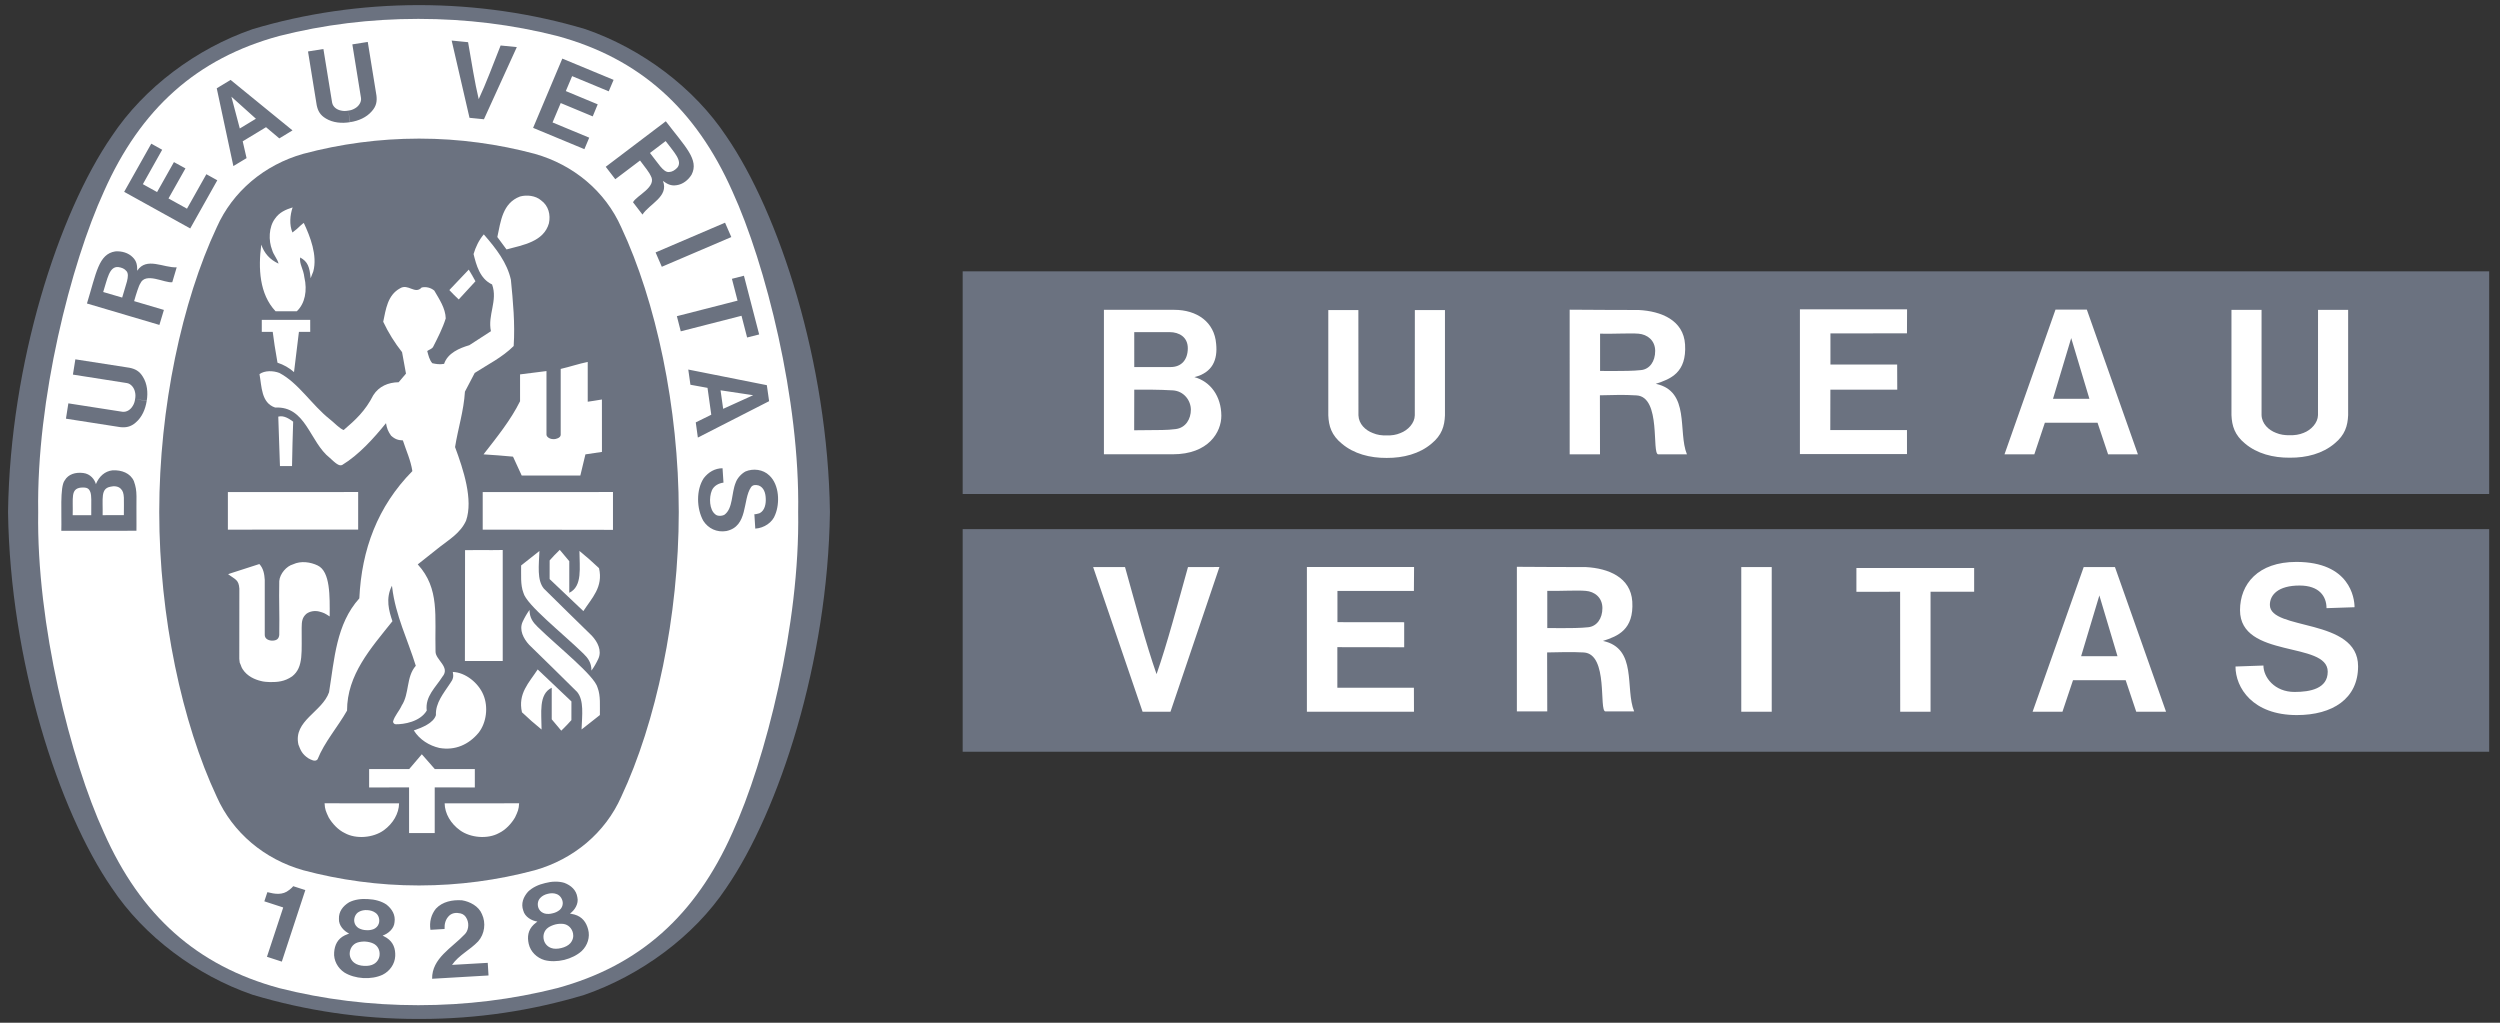 <svg width="132" height="54" viewBox="0 0 132 54" fill="none" xmlns="http://www.w3.org/2000/svg">
<rect x="0" y="0" width="132" height="54" fill="#333333" stroke="none"/>
<g clip-path="url(#clip0_470_2274)">
<path fill-rule="evenodd" clip-rule="evenodd" d="M22.122 53.801H22.186C25.223 53.801 28.084 53.36 30.849 52.531C33.82 51.505 36.642 49.444 38.346 46.882C41.156 42.8 43.711 34.906 43.82 27.048V27.024C43.711 19.164 41.156 11.273 38.346 7.189C36.642 4.626 33.885 2.568 30.912 1.54C28.147 0.712 25.158 0.27 22.122 0.27C19.087 0.27 16.098 0.712 13.334 1.54C10.361 2.568 7.606 4.626 5.903 7.189C3.089 11.273 0.537 19.164 0.425 27.024V27.048C0.536 34.906 3.089 42.8 5.903 46.882C7.606 49.444 10.361 51.496 13.334 52.523C16.163 53.371 19.103 53.802 22.059 53.801H22.122Z" fill="#6B7280"/>
<path fill-rule="evenodd" clip-rule="evenodd" d="M42.143 27.035C42.242 32.955 40.424 40.141 38.672 43.965C36.733 48.332 33.769 50.991 29.418 52.173C27.074 52.767 24.615 53.074 22.087 53.074C19.56 53.074 17.087 52.767 14.745 52.173C10.392 50.991 7.427 48.333 5.489 43.965C3.735 40.141 1.921 32.955 2.017 27.035C1.92 21.117 3.735 13.933 5.489 10.107C7.427 5.74 10.392 3.08 14.745 1.899C17.087 1.302 19.56 0.997 22.087 0.997C24.615 0.997 27.074 1.302 29.418 1.899C33.769 3.08 36.733 5.74 38.672 10.107C40.424 13.933 42.242 21.117 42.143 27.035Z" fill="white"/>
<path fill-rule="evenodd" clip-rule="evenodd" d="M22.157 7.319C24.241 7.319 26.321 7.609 28.24 8.123C30.281 8.702 31.959 10.099 32.802 12.002C34.634 15.904 35.839 21.518 35.839 27.035C35.839 32.553 34.634 38.167 32.802 42.068C31.959 43.972 30.281 45.37 28.24 45.948C26.257 46.478 24.212 46.749 22.157 46.752H22.09C20.007 46.752 17.927 46.463 16.008 45.948C13.966 45.37 12.288 43.972 11.444 42.068C9.613 38.167 8.408 32.553 8.408 27.035C8.408 21.518 9.613 15.904 11.444 12.002C12.288 10.099 13.966 8.702 16.008 8.123C17.991 7.593 20.036 7.322 22.09 7.319H22.157Z" fill="#6B7280"/>
<path fill-rule="evenodd" clip-rule="evenodd" d="M25.104 14.851C24.815 14.367 25.052 14.8 24.75 14.236L25.104 14.851ZM18.911 25.979V27.963L12.032 27.965V25.982L18.911 25.979ZM17.355 43.162C17.208 42.848 17.153 42.737 17.138 42.414C18.578 42.414 19.547 42.414 21.072 42.415C21.063 42.957 20.752 43.487 20.26 43.841C19.713 44.235 18.807 44.321 18.203 43.986C17.856 43.823 17.545 43.487 17.355 43.162Z" fill="white"/>
<path fill-rule="evenodd" clip-rule="evenodd" d="M21.599 41.575L19.49 41.578V40.607L21.606 40.606L22.272 39.825C22.598 40.2 22.62 40.227 22.957 40.606H25.071V41.578L22.953 41.574V43.986H21.599L21.599 41.575ZM21.85 38.566C22.281 38.422 22.892 38.176 23.017 37.759C22.984 37.114 23.431 36.594 23.768 36.079C23.935 35.855 23.956 35.719 23.908 35.478C24.581 35.504 25.263 36.061 25.522 36.688C25.789 37.322 25.688 38.154 25.273 38.686C24.754 39.312 24.037 39.639 23.199 39.492C22.672 39.372 22.153 39.057 21.85 38.566ZM16.774 29.858C16.397 29.676 15.89 29.599 15.471 29.797C15.133 29.889 14.777 30.287 14.745 30.68C14.722 31.862 14.765 32.227 14.745 33.525C14.722 33.729 14.614 33.826 14.357 33.826C14.138 33.814 13.977 33.707 13.979 33.52V30.62C13.96 30.313 13.91 30.013 13.694 29.781L12.181 30.269L12.043 30.318C12.428 30.6 12.604 30.608 12.638 31.076L12.634 34.786L12.656 34.982L12.711 35.112L12.754 35.229L12.806 35.325C13.057 35.721 13.477 35.884 13.773 35.956C13.903 35.995 14.133 36.014 14.263 36.014C14.654 36.017 15.025 35.99 15.426 35.712C16.048 35.228 15.912 34.381 15.928 33.151C15.931 32.806 15.955 32.611 16.172 32.413C16.352 32.276 16.604 32.233 16.837 32.285C17.101 32.355 17.142 32.377 17.407 32.549C17.413 31.487 17.446 30.178 16.774 29.858ZM30.807 34.513C29.704 33.436 27.792 31.934 27.636 31.299C27.471 30.869 27.524 30.355 27.515 29.857C27.833 29.608 28.097 29.391 28.482 29.092C28.453 29.853 28.345 30.625 28.714 31.076C29.617 31.967 30.434 32.773 31.247 33.563C31.551 33.889 31.791 34.352 31.592 34.782C31.497 34.987 31.369 35.217 31.229 35.407C31.23 34.991 31.049 34.75 30.807 34.513ZM24.555 29.046C25.395 29.034 25.669 29.056 26.544 29.04V34.902H24.547L24.555 29.046Z" fill="white"/>
<path fill-rule="evenodd" clip-rule="evenodd" d="M29.021 29.59C29.232 29.357 29.307 29.272 29.555 29.032L30.058 29.631V31.299C30.767 30.955 30.595 29.957 30.595 29.09C31.015 29.432 31.227 29.625 31.629 30C31.858 30.998 31.254 31.566 30.802 32.266L29.02 30.576L29.021 29.59ZM30.642 25.108L30.91 23.991L31.783 23.861L31.781 21.093C31.443 21.142 31.305 21.179 31.032 21.211V19.11C30.573 19.203 30.088 19.367 29.605 19.479V22.962C29.598 23.131 29.328 23.187 29.272 23.185H29.2C29.026 23.185 28.854 23.067 28.854 22.949V19.592L27.459 19.768V21.186C26.967 22.181 26.237 23.082 25.53 23.99C26.283 24.042 26.337 24.042 27.087 24.111L27.546 25.108H30.642ZM14.775 24.419C14.753 23.501 14.714 22.901 14.693 21.998C14.98 21.921 15.256 22.1 15.479 22.264C15.443 23.415 15.443 23.404 15.419 24.607H14.782L14.775 24.419ZM14.652 19.151C14.499 18.25 14.486 18.182 14.4 17.522H13.822V16.888C14.823 16.885 15.377 16.89 16.379 16.89L16.38 17.522H15.783L15.524 19.648C15.272 19.423 14.975 19.254 14.652 19.151ZM14.549 16.434C13.693 15.524 13.631 14.158 13.795 12.922L13.796 12.918C13.954 13.378 14.248 13.706 14.707 13.92C14.655 13.679 14.439 13.457 14.369 13.199C14.17 12.701 14.189 11.989 14.516 11.551C14.75 11.208 15.083 11.067 15.45 10.951C15.312 11.364 15.268 11.859 15.44 12.276C15.678 12.092 15.691 12.08 15.876 11.902C15.948 11.837 15.981 11.812 16.04 11.77C16.379 12.491 16.767 13.485 16.543 14.328L16.401 14.692C16.348 14.097 16.251 13.812 15.848 13.594C15.796 13.941 16.019 14.188 16.07 14.64C16.234 15.339 16.105 16.028 15.671 16.434L14.549 16.434ZM25.104 14.851L24.221 15.811C23.982 15.588 23.963 15.562 23.725 15.315C24.179 14.843 24.224 14.792 24.75 14.236L25.104 14.851ZM26.259 12.515C26.438 11.683 26.534 10.724 27.456 10.376C27.804 10.278 28.277 10.323 28.572 10.581C28.967 10.866 29.079 11.344 28.983 11.791C28.71 12.757 27.624 12.936 26.744 13.17L26.259 12.515ZM32.365 25.979V27.976L25.487 27.965V25.982L32.365 25.979Z" fill="white"/>
<path fill-rule="evenodd" clip-rule="evenodd" d="M15.756 39.312C15.479 38.05 17.011 37.596 17.374 36.55C17.66 34.8 17.746 32.955 18.973 31.593C19.093 29.018 19.933 26.744 21.773 24.874C21.686 24.298 21.446 23.793 21.272 23.253C21.029 23.243 20.867 23.2 20.649 23.004C20.491 22.781 20.425 22.616 20.381 22.343C19.742 23.133 18.947 24.017 18.073 24.547C17.912 24.637 17.707 24.449 17.417 24.179C16.344 23.339 16.164 21.434 14.529 21.519C13.787 21.272 13.822 20.405 13.701 19.753C13.977 19.555 14.423 19.564 14.753 19.692C15.775 20.232 16.453 21.374 17.417 22.138C17.676 22.342 17.907 22.61 18.144 22.707C18.775 22.167 19.283 21.704 19.71 20.867C20.009 20.395 20.502 20.19 21.048 20.182L21.436 19.727L21.229 18.594C20.837 18.098 20.503 17.56 20.234 16.989C20.372 16.339 20.459 15.583 21.124 15.223C21.555 14.957 21.91 15.566 22.264 15.18C22.38 15.154 22.501 15.155 22.616 15.184C22.732 15.212 22.839 15.267 22.93 15.343C23.199 15.808 23.518 16.271 23.535 16.811C23.371 17.335 23.119 17.823 22.87 18.312C22.813 18.423 22.662 18.457 22.558 18.534C22.618 18.757 22.672 19.006 22.826 19.178C23.026 19.221 23.211 19.254 23.448 19.212C23.64 18.638 24.262 18.38 24.78 18.227L25.921 17.488C25.738 16.63 26.293 15.876 25.982 15.019C25.332 14.717 25.146 13.984 25.004 13.414C25.109 13.054 25.286 12.677 25.544 12.375L25.582 12.419C26.205 13.138 26.777 13.877 26.975 14.77C27.087 15.909 27.199 17.076 27.122 18.27C26.509 18.879 25.766 19.238 25.065 19.692L24.548 20.68C24.487 21.7 24.184 22.619 24.027 23.606C24.469 24.797 24.993 26.385 24.608 27.491C24.312 28.149 23.687 28.509 23.226 28.873L22.057 29.8C23.23 31.081 22.948 32.534 22.996 34.394C22.984 34.841 23.793 35.216 23.362 35.727C23.001 36.3 22.438 36.765 22.532 37.52C22.174 38.117 21.316 38.246 20.91 38.241C20.889 38.242 20.869 38.24 20.85 38.233C20.831 38.226 20.814 38.216 20.799 38.202C20.784 38.188 20.773 38.171 20.765 38.153C20.757 38.134 20.753 38.114 20.753 38.094C20.839 37.785 21.081 37.546 21.209 37.254C21.627 36.619 21.436 35.743 21.954 35.153C21.527 33.773 20.883 32.493 20.708 31.018L20.695 30.926C20.347 31.602 20.538 32.267 20.721 32.8C19.571 34.241 18.324 35.624 18.324 37.52C17.832 38.387 17.132 39.178 16.767 40.093C16.644 40.246 16.416 40.112 16.276 40.035C15.948 39.816 15.869 39.608 15.756 39.312ZM28.384 33.096C29.487 34.173 31.399 35.676 31.554 36.312C31.718 36.741 31.668 37.256 31.674 37.754C31.355 38.002 31.092 38.219 30.706 38.516C30.735 37.758 30.843 36.986 30.473 36.535C29.633 35.702 28.789 34.873 27.941 34.048C27.64 33.723 27.398 33.258 27.595 32.83C27.696 32.61 27.818 32.4 27.959 32.203C27.959 32.622 28.143 32.86 28.384 33.096Z" fill="white"/>
<path fill-rule="evenodd" clip-rule="evenodd" d="M30.17 38.023C29.959 38.253 29.882 38.34 29.635 38.58L29.131 37.98V36.312C28.424 36.656 28.595 37.653 28.595 38.519C28.176 38.179 27.965 37.986 27.56 37.61C27.333 36.612 27.937 36.046 28.39 35.346L30.171 37.035L30.17 38.023ZM27.193 43.162C27.341 42.848 27.393 42.737 27.41 42.414C25.968 42.414 25.003 42.414 23.477 42.415C23.486 42.957 23.797 43.487 24.29 43.841C24.833 44.235 25.743 44.321 26.346 43.986C26.692 43.823 27.003 43.487 27.193 43.162Z" fill="white"/>
<path fill-rule="evenodd" clip-rule="evenodd" d="M22.816 51.679C22.798 50.597 23.866 50.047 24.538 49.331C24.72 49.156 24.787 48.814 24.657 48.529C24.576 48.349 24.46 48.263 24.314 48.227C24.078 48.173 23.878 48.207 23.729 48.337C23.521 48.53 23.462 48.78 23.473 49.05L22.727 49.095C22.663 48.685 22.764 48.287 23.017 47.976C23.364 47.605 23.887 47.501 24.397 47.536C24.808 47.602 25.28 47.847 25.448 48.269C25.665 48.728 25.591 49.315 25.249 49.702C24.808 50.168 24.232 50.421 23.867 50.946L25.753 50.838C25.769 51.069 25.781 51.293 25.794 51.505L22.816 51.679ZM16.121 46.997L16.109 47.033L14.88 50.774L14.095 50.518L14.94 47.957L14.951 47.913C14.64 47.804 14.263 47.697 13.957 47.59L14.117 47.106C14.514 47.208 14.922 47.276 15.268 46.991C15.394 46.894 15.416 46.867 15.483 46.791L16.121 46.997ZM31.053 49.07C30.955 48.701 30.749 48.407 30.335 48.288L30.095 48.236C30.34 48.063 30.566 47.717 30.485 47.379C30.429 46.992 30.147 46.747 29.795 46.614C29.487 46.521 29.125 46.535 28.783 46.626C28.437 46.705 28.111 46.857 27.88 47.082C27.631 47.364 27.497 47.71 27.628 48.077C27.713 48.415 28.077 48.618 28.374 48.658L28.186 48.813C27.874 49.109 27.832 49.466 27.917 49.838C28.011 50.252 28.345 50.575 28.752 50.694C29.06 50.774 29.43 50.768 29.791 50.683C30.148 50.594 30.48 50.428 30.715 50.214C31.022 49.919 31.166 49.482 31.053 49.07ZM28.46 48.003C28.365 47.839 28.363 47.567 28.534 47.403C28.628 47.301 28.772 47.228 28.924 47.193C29.074 47.154 29.236 47.151 29.369 47.2C29.593 47.266 29.72 47.509 29.714 47.696C29.713 47.762 29.698 47.827 29.67 47.887C29.642 47.946 29.602 48 29.552 48.044C29.444 48.133 29.315 48.194 29.177 48.223C29.038 48.261 28.892 48.266 28.768 48.236C28.642 48.2 28.53 48.129 28.46 48.003ZM30.109 49.806C30.007 49.922 29.829 50.011 29.636 50.057C29.442 50.105 29.242 50.11 29.099 50.053C29.009 50.021 28.928 49.968 28.863 49.9C28.797 49.831 28.749 49.748 28.722 49.657C28.648 49.404 28.722 49.132 28.944 48.977C29.038 48.911 29.176 48.849 29.323 48.81C29.46 48.777 29.601 48.767 29.741 48.782C30.01 48.816 30.203 49.022 30.256 49.281C30.293 49.455 30.247 49.651 30.109 49.806ZM20.868 50.477C20.883 50.097 20.776 49.752 20.416 49.517L20.203 49.398C20.487 49.304 20.808 49.04 20.831 48.694C20.891 48.308 20.697 47.991 20.403 47.759C20.135 47.579 19.787 47.488 19.431 47.472C19.08 47.445 18.721 47.495 18.434 47.64C18.111 47.835 17.88 48.127 17.896 48.517C17.877 48.865 18.161 49.164 18.434 49.291L18.207 49.385C17.818 49.574 17.672 49.902 17.643 50.283C17.607 50.706 17.83 51.113 18.183 51.348C18.451 51.514 18.809 51.62 19.177 51.642C19.545 51.664 19.914 51.602 20.201 51.467C20.58 51.279 20.849 50.902 20.868 50.477ZM18.711 48.691C18.67 48.508 18.752 48.244 18.96 48.14C19.082 48.071 19.241 48.043 19.398 48.054C19.552 48.063 19.708 48.109 19.819 48.192C20.014 48.319 20.062 48.59 20 48.767C19.955 48.907 19.857 48.994 19.741 49.052C19.611 49.104 19.471 49.125 19.332 49.112C19.192 49.108 19.055 49.071 18.933 49.004C18.826 48.934 18.738 48.832 18.711 48.691ZM19.743 50.898C19.613 50.977 19.415 51.012 19.216 50.998C19.019 50.989 18.826 50.932 18.708 50.837C18.631 50.78 18.569 50.706 18.527 50.62C18.484 50.535 18.463 50.441 18.464 50.345C18.471 50.082 18.623 49.845 18.881 49.763C19.015 49.724 19.155 49.708 19.295 49.715C19.448 49.726 19.598 49.764 19.701 49.813C19.947 49.924 20.07 50.177 20.041 50.443C20.031 50.536 19.998 50.626 19.946 50.705C19.895 50.785 19.825 50.851 19.743 50.898ZM38.613 12.517L34.944 14.086L34.615 13.328L38.282 11.758L38.613 12.517ZM24.79 6.221L23.848 2.141L24.715 2.228C24.891 3.238 25.07 4.383 25.276 5.235C25.65 4.442 26.056 3.355 26.433 2.402L27.288 2.487L25.552 6.297L24.79 6.221ZM9.184 8.559L8.294 10.141L7.543 9.724L8.563 7.907L7.987 7.586L6.556 10.129L10.044 12.062L11.473 9.519L10.896 9.199L9.873 11.019L8.897 10.478L9.792 8.891L9.184 8.559ZM7.069 25.404C6.881 24.978 6.419 24.809 5.942 24.833C5.537 24.878 5.233 25.151 5.063 25.563C5.001 25.321 4.774 25.017 4.392 24.974C3.99 24.925 3.607 25.032 3.414 25.369C3.152 25.705 3.266 27.178 3.237 28.028L7.204 28.024L7.206 27.736C7.184 26.172 7.275 25.983 7.069 25.404ZM4.818 27.201H3.838C3.867 26.292 3.714 25.807 4.277 25.745C4.609 25.721 4.7 25.794 4.774 25.992C4.838 26.198 4.818 26.412 4.818 27.201ZM6.54 27.199L5.428 27.201H5.419C5.439 26.317 5.3 25.802 5.829 25.699C6.013 25.651 6.243 25.667 6.377 25.807C6.603 26.021 6.533 26.383 6.54 27.199ZM38.645 14.721L39.28 14.559L40.084 17.659L39.448 17.82L39.152 16.673L35.944 17.494L35.739 16.694L38.943 15.874L38.645 14.721ZM18.48 6.451C18.037 6.524 17.58 6.481 17.21 6.259C16.894 6.074 16.78 5.839 16.721 5.549L16.263 2.717L17.076 2.588L17.536 5.42C17.582 5.653 17.789 5.795 18.005 5.837C18.124 5.868 18.256 5.866 18.387 5.841L18.48 6.451ZM18.49 6.449C18.935 6.381 19.354 6.199 19.634 5.871C19.877 5.599 19.912 5.341 19.877 5.046L19.418 2.214L18.604 2.343L19.061 5.175C19.092 5.39 18.94 5.611 18.747 5.719C18.638 5.786 18.515 5.828 18.387 5.841L18.49 6.449ZM40.489 20.337L36.341 19.512L36.454 20.315L37.357 20.479L37.555 21.898L36.736 22.302L36.847 23.104L40.609 21.182L40.489 20.337ZM38.183 21.587L38.045 20.608L39.766 20.867H39.774L39.77 20.868H39.777H39.766L38.183 21.587ZM39.888 27.149L39.962 27.136L40.057 27.112L40.12 27.091C40.383 26.948 40.448 26.6 40.431 26.316C40.422 26.03 40.331 25.738 40.063 25.635C39.923 25.596 39.744 25.583 39.651 25.729C39.201 26.389 39.513 27.793 38.35 28.039C37.846 28.123 37.399 27.905 37.137 27.503C36.777 26.864 36.747 25.866 37.159 25.247C37.408 24.925 37.746 24.727 38.15 24.723L38.2 25.483C37.949 25.515 37.703 25.642 37.59 25.884C37.421 26.281 37.461 26.915 37.757 27.147C37.864 27.265 38.112 27.253 38.247 27.181C38.709 26.851 38.614 26.032 38.845 25.482C38.925 25.25 39.141 25.012 39.361 24.894C39.769 24.72 40.294 24.782 40.623 25.106C41.155 25.603 41.178 26.578 40.932 27.172C40.794 27.582 40.344 27.883 39.879 27.911L39.831 27.151L39.888 27.149ZM7.745 21.17C7.677 21.611 7.496 22.029 7.168 22.308C6.895 22.549 6.633 22.584 6.338 22.551L3.482 22.106L3.609 21.297L6.463 21.741C6.702 21.769 6.902 21.619 7.011 21.43C7.078 21.324 7.118 21.2 7.133 21.07L7.745 21.17ZM7.748 21.161C7.82 20.72 7.774 20.266 7.548 19.901C7.364 19.588 7.125 19.474 6.833 19.417L3.979 18.973L3.85 19.779L6.706 20.227C6.918 20.263 7.084 20.478 7.126 20.69C7.159 20.81 7.158 20.941 7.134 21.07L7.748 21.161ZM12.175 4.219L11.444 4.662L12.322 8.769L13.019 8.349L12.815 7.461L14.046 6.716L14.748 7.307L15.444 6.885L12.175 4.219ZM12.661 6.784L12.219 5.112L12.216 5.105L12.219 5.107L12.218 5.103L12.222 5.11L13.512 6.269L12.661 6.784ZM31.559 5.509L29.875 4.809L30.208 4.02L32.141 4.822L32.398 4.217L29.69 3.094L28.148 6.751L30.856 7.876L31.111 7.269L29.174 6.465L29.606 5.441L31.296 6.145L31.559 5.509ZM7.246 14.295C7.245 14.022 7.228 13.794 7.002 13.578C6.78 13.352 6.432 13.249 6.091 13.273C5.201 13.409 5.084 14.422 4.591 16.024L8.416 17.156L8.654 16.364L7.143 15.918L7.082 15.899C7.185 15.534 7.332 15.071 7.406 14.972C7.68 14.344 8.695 14.96 9.096 14.901L9.33 14.114C8.646 14.153 7.731 13.547 7.246 14.295ZM6.451 15.712L5.449 15.418C5.668 14.74 5.764 14.057 6.245 14.1C6.438 14.131 6.571 14.183 6.683 14.32C6.871 14.551 6.63 15.057 6.451 15.712ZM35.155 6.403L31.983 8.806L32.487 9.463L33.741 8.515L33.794 8.475C34.027 8.773 34.319 9.164 34.358 9.28C34.709 9.871 33.606 10.322 33.423 10.679L33.923 11.33C34.294 10.758 35.328 10.38 35.003 9.553C35.226 9.711 35.421 9.832 35.733 9.777C36.045 9.734 36.334 9.516 36.514 9.225C36.927 8.431 36.173 7.741 35.155 6.403ZM35.753 8.863C35.614 8.999 35.494 9.076 35.314 9.084C35.014 9.099 34.745 8.607 34.318 8.077L35.146 7.448C35.57 8.022 36.069 8.502 35.753 8.863Z" fill="#6B7280"/>
</g>
<g clip-path="url(#clip1_470_2274)">
<path fill-rule="evenodd" clip-rule="evenodd" d="M50.829 26.082H131.429V14.326H50.829V26.082Z" fill="#6B7280"/>
<path fill-rule="evenodd" clip-rule="evenodd" d="M50.829 39.693H131.429V27.938H50.829V39.693Z" fill="#6B7280"/>
<path fill-rule="evenodd" clip-rule="evenodd" d="M73.216 22.989C73.469 23 73.721 22.962 73.94 22.867C74.338 22.719 74.696 22.342 74.701 21.929L74.704 16.372H76.294V21.929C76.272 22.499 76.128 22.98 75.583 23.425C74.95 23.963 74.09 24.183 73.225 24.178H73.205C72.339 24.183 71.481 23.963 70.849 23.425C70.303 22.98 70.157 22.499 70.134 21.929V16.372H71.722L71.726 21.929C71.743 22.385 72.091 22.719 72.489 22.867C72.709 22.962 72.963 23 73.216 22.989ZM100.17 19.249L96.647 19.246V17.604L100.688 17.6L100.693 16.334H95.035V23.976H100.689L100.688 22.708H96.639L96.644 20.573H100.175L100.17 19.249ZM120.903 22.98C121.154 22.987 121.407 22.95 121.627 22.857C122.024 22.708 122.383 22.331 122.39 21.918L122.392 16.36H123.982V21.918C123.958 22.488 123.813 22.97 123.268 23.415C122.635 23.954 121.778 24.173 120.912 24.166H120.892C120.025 24.173 119.169 23.954 118.533 23.415C117.992 22.97 117.845 22.488 117.821 21.918V16.36H119.41V21.918C119.428 22.374 119.779 22.708 120.176 22.857C120.395 22.95 120.648 22.986 120.903 22.98ZM58.287 16.359C59.829 16.36 60.729 16.359 62.002 16.359C63.189 16.359 64.125 16.995 64.213 18.161C64.295 18.973 64.04 19.672 63.065 19.912C63.927 20.149 64.48 20.934 64.487 21.946C64.49 22.811 63.813 23.986 61.923 23.986H58.287V16.359Z" fill="white"/>
<path fill-rule="evenodd" clip-rule="evenodd" d="M59.889 20.573C60.458 20.573 61.163 20.567 61.923 20.611C62.52 20.648 62.878 21.157 62.878 21.634C62.878 22.11 62.617 22.591 62.07 22.656C61.523 22.72 61.469 22.7 59.884 22.718L59.889 20.586V20.573ZM59.888 17.536H61.754C62.263 17.536 62.716 17.8 62.716 18.386C62.716 19 62.375 19.38 61.811 19.38H59.889L59.888 17.536Z" fill="#6B7280"/>
<path fill-rule="evenodd" clip-rule="evenodd" d="M110.185 16.348H108.53L105.837 23.99H107.412L107.969 22.32H110.75L111.308 23.99H112.882L110.185 16.348ZM108.399 21.055L109.357 17.86V17.845L109.361 17.854L109.362 17.845V17.86L110.32 21.055H108.399ZM87.425 20.265C88.216 20.011 89.062 19.671 88.971 18.188C88.891 16.903 87.706 16.427 86.519 16.368C85.197 16.368 84.352 16.36 82.878 16.352L82.879 23.989H84.48L84.475 20.872C85.21 20.861 85.674 20.83 86.413 20.877C87.731 20.959 87.194 23.987 87.558 23.99H89.07C88.579 22.784 89.258 20.656 87.425 20.265ZM86.643 19.541C86.185 19.585 85.958 19.591 84.484 19.587V17.619C85.238 17.636 86.065 17.582 86.517 17.619C86.973 17.658 87.39 17.964 87.394 18.526C87.396 19.086 87.099 19.498 86.643 19.541ZM60.329 37.581L57.718 29.942L59.401 29.94C59.935 31.843 60.506 34.005 61.066 35.595C61.624 34.005 62.195 31.843 62.726 29.941L64.386 29.939L61.801 37.58H60.329V37.581ZM74.141 32.854L70.617 32.85V31.201L74.654 31.2L74.663 29.936H69.004V37.579H74.658L74.654 36.312H70.612V34.17L74.141 34.175V32.854ZM91.939 29.94H93.547V37.581H91.939V29.94ZM98.018 31.246V29.992H104.235V31.245H101.933V37.581H100.331L100.326 31.245L98.018 31.246ZM111.67 29.942H110.019L107.321 37.581H108.897L109.455 35.914H112.235L112.794 37.581H114.368L111.67 29.942ZM109.883 34.648L110.843 31.45V31.436L110.848 31.444L110.849 31.436V31.45L111.804 34.648H109.883ZM84.636 33.841C85.429 33.588 86.272 33.246 86.185 31.763C86.103 30.48 84.919 30.004 83.732 29.942C82.409 29.942 81.565 29.936 80.091 29.927V37.563H81.695L81.688 34.449C82.422 34.44 82.885 34.41 83.625 34.45C84.944 34.533 84.407 37.563 84.769 37.563H86.283C85.79 36.356 86.471 34.23 84.636 33.841ZM83.854 33.119C83.397 33.162 83.169 33.169 81.696 33.163V31.198C82.451 31.211 83.276 31.157 83.731 31.198C84.186 31.234 84.604 31.541 84.607 32.104C84.609 32.663 84.31 33.073 83.854 33.119ZM118.034 35.192C118.034 36.305 118.931 37.756 121.274 37.756C123.164 37.756 124.507 36.889 124.507 35.18C124.507 32.608 119.849 33.311 119.849 31.94C119.849 31.407 120.289 30.916 121.417 30.916C122.458 30.916 122.84 31.489 122.84 32.111L124.32 32.061C124.32 31.573 124.069 29.669 121.246 29.669C119.216 29.669 118.273 30.845 118.273 32.217C118.273 34.791 122.904 33.841 122.904 35.465C122.904 36.361 121.978 36.535 121.153 36.535C120.083 36.535 119.509 35.747 119.509 35.14L118.034 35.192Z" fill="white"/>
</g>
<defs>
<clipPath id="clip0_470_2274">
<rect width="43.709" height="54" fill="white" transform="translate(0.4)"/>
</clipPath>
<clipPath id="clip1_470_2274">
<rect width="80.657" height="25.412" fill="white" transform="translate(50.8 14.294)"/>
</clipPath>
</defs>
</svg>
